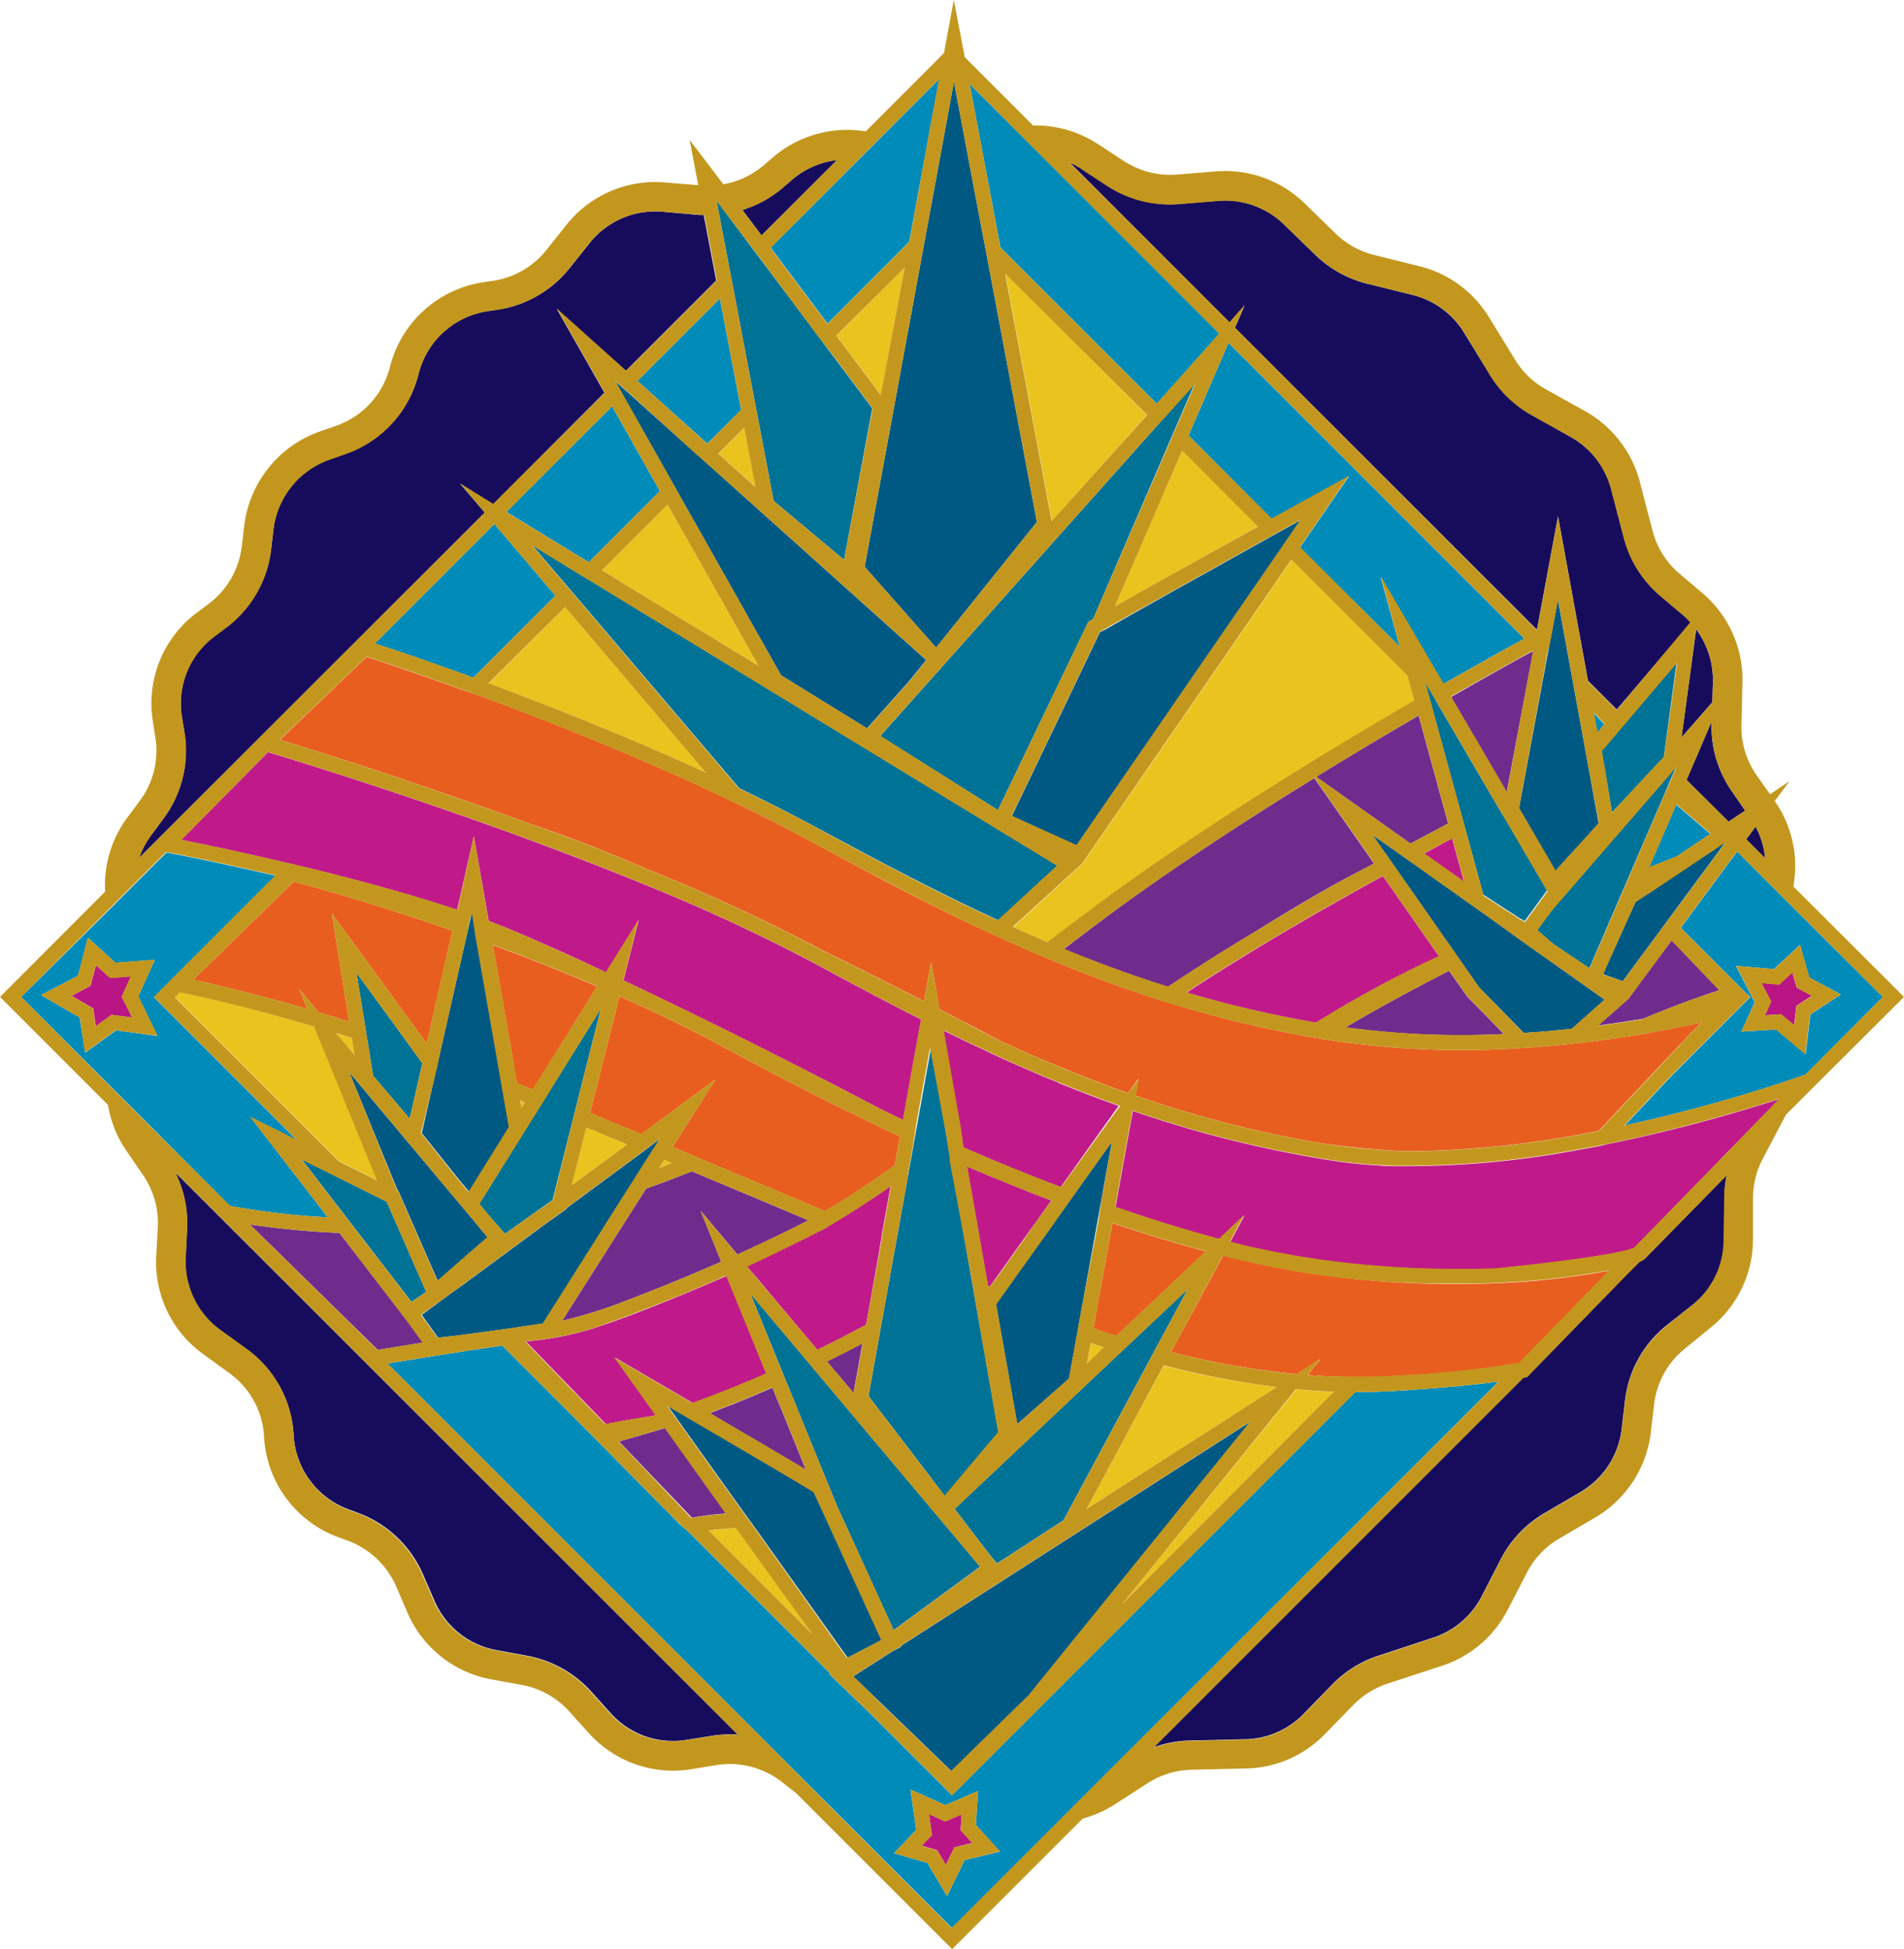 <svg xmlns="http://www.w3.org/2000/svg" viewBox="0 0 278.85 285.45"><defs><style>.cls-1{fill:#005983;}.cls-2{fill:#007296;}.cls-3{fill:#008bb9;}.cls-4{fill:#eac31f;}.cls-5{fill:#6f2c8d;}.cls-6{fill:#c01a8a;}.cls-7{fill:#b91585;}.cls-8{fill:#170c5b;}.cls-9{fill:#e85e1f;}.cls-10{fill:#c3971e;}</style></defs><g id="Capa_2" data-name="Capa 2"><g id="Capa_2-2" data-name="Capa 2"><polygon class="cls-1" points="223.1 114.93 222.95 115.76 222.87 116.17 222.85 116.28 222.62 117.53 222.6 117.64 222.46 118.39 222.66 118.73 227.79 127.56 231.1 123.92 232.58 122.3 234.13 120.58 232.83 113.41 232.68 112.62 232.62 112.28 232.48 111.5 232.41 111.14 232.28 110.38 230.64 101.41 230.53 100.81 230.28 99.4 229.91 97.39 229.84 97.02 228.16 87.77 226.97 94.15 226.96 94.2 226.71 95.54 226.48 96.76 226.46 96.89 223.43 113.15 223.1 114.93"/><polygon class="cls-2" points="234.57 109.97 234.65 110.45 234.76 111.11 234.84 111.57 234.96 112.25 236.09 118.98 240.87 113.87 241.62 113.07 242.19 112.47 242.37 112.27 243.68 110.88 243.68 110.86 245.54 97.05 238.34 105.52 237.9 106.03 237.18 106.87 236.91 107.19 236.47 107.71 235.54 108.81 234.57 109.95 234.57 109.97"/><path class="cls-3" d="M241.54,127c1.42-.56,2.74-1.06,3.94-1.52l5-3.35-5-4.29Z"/><polygon class="cls-4" points="167.95 60.77 147.24 40.05 154.07 76.32 167.95 60.77"/><path class="cls-5" d="M212.69,102.41l4.37,7.46,3.6,6.17.41-2.16.48-2.61,3-15.93c-1.92,1-6.25,3.42-12,6.72Z"/><path class="cls-3" d="M186.24,76l7.25-4,4.09-2.26-7.19,10.44L205,94.71l-2.82-10.27,9.2,15.73c5.6-3.2,9.84-5.54,11.87-6.64L179.92,50.2l-5.85,13.58Z"/><path class="cls-1" d="M230.22,150.66,235,146.4l-12.84-9.1h0l-1-.74h0l-1-.72,0,0-4-2.86-.76-.53-8.57-6.08-.34-.24-.7-.49-.31-.22-.73-.52-.25-.18L201,122.28l2.18,3.1.09.14.53.75.11.16.53.76.11.15,8.23,11.77.17.24.47.67.16.23.48.69.16.23,2.39,3.42,6.55,6.68C225.61,151.12,228,150.91,230.22,150.66Z"/><path class="cls-5" d="M184.67,135.92c5.67-3.53,11.07-6.67,15.72-9l.84-.46-8.75-12.51c-10.74,6.61-22.44,14.26-32.41,21.8L155.78,139c5,2,10,3.9,15.26,5.54C175.37,141.61,180,138.73,184.67,135.92Z"/><path class="cls-5" d="M192.76,113.76l4.35,3.08,9.46,6.7c1.88-1,3.73-2,5.52-2.93l-4.33-15.82C203.23,107.42,198.12,110.46,192.76,113.76Z"/><path class="cls-6" d="M212.68,122.77,208.57,125l.5.36,5.34,3.78-1.52-5.56Z"/><path class="cls-5" d="M220.25,151.43l-5.39-5.51-2.63-3.75c-4.8,2.45-10,5.23-15.18,8.3A126.84,126.84,0,0,0,220.25,151.43Z"/><path class="cls-6" d="M192.74,149.78a166.76,166.76,0,0,1,15.51-8.56c.83-.4,1.67-.79,2.5-1.17l-8.22-11.76,0,0-1.11.61c-5.15,2.84-10.48,5.88-15.7,9-4.08,2.45-8.1,4.95-11.92,7.46l.25.08A166.55,166.55,0,0,0,192.74,149.78Z"/><path class="cls-2" d="M128.92,107.79l.4.25,16.83,10.6,13.21-27.51.21-.16c.06,0,.25-.17.53-.34l11.36-26.35.94-2.16,2.53-5.86-4,4.43-1.46,1.64L134.9,101.09Z"/><path class="cls-5" d="M118.39,178.72c-5.12-2.17-11-4.64-17.07-7.18q-3.28,1.32-6.7,2.53l-12.3,19.36a68.59,68.59,0,0,0,9.21-2.88c4.88-1.86,9.55-3.77,14.09-5.77l-3-7.45,5.38,6.4C111.51,182.12,115,180.46,118.39,178.72Z"/><path class="cls-5" d="M113.84,205l-.4-1-.32-.77q-3,1.31-5.85,2.45c-1.13.44-2.24.87-3.34,1.28l.67.39,1.43.84c4.53,2.65,9.16,5.37,12,7.07L114.27,206Z"/><polygon class="cls-2" points="122.44 220.2 122.57 220.53 122.89 221.22 130.88 238.73 143.53 229.45 143.54 229.44 143.36 229.23 133.37 217.35 132.63 216.47 131.89 215.59 121.54 203.28 120.78 202.38 120.06 201.53 119.12 200.41 118.39 199.53 117.67 198.68 109.88 189.41 114.3 200.25 114.71 201.26 115.12 202.28 115.52 203.25 115.93 204.25 116.35 205.28 122.02 219.18 122.44 220.2"/><polygon class="cls-4" points="110.68 71.33 109.03 62.64 105.23 66.44 110.68 71.33"/><polygon class="cls-1" points="58.32 174.36 60.1 178.43 60.58 179.53 61.04 180.59 61.7 182.09 64.1 187.56 65.74 186.13 71.41 181.18 70.3 179.86 70.26 179.81 69.47 178.87 68.97 178.27 68.61 177.85 67.49 176.5 65.63 174.29 51.15 157.02 58.22 174.31 58.32 174.36"/><path class="cls-4" d="M49.23,151.32l2.71,3.23-.4-2.51Z"/><path class="cls-4" d="M187,203.13A124.54,124.54,0,0,1,170.43,200l-11.3,21Z"/><polygon class="cls-1" points="91.25 57.88 98.26 70.31 99.38 72.29 114.39 98.9 126.98 106.67 133.23 99.66 135.64 96.67 103.68 67.99 102.04 66.53 91.8 57.33 90.16 55.87 90.05 55.76 90.13 55.9 91.25 57.88"/><polygon class="cls-3" points="96.65 71.92 89.64 59.49 74.16 74.97 86.23 82.34 96.65 71.92"/><polygon class="cls-3" points="108.54 60.03 105.43 43.7 93.35 55.78 103.59 64.97 108.54 60.03"/><path class="cls-6" d="M44.68,127c7.14,1.73,15.17,3.88,22.27,6.25l2.45-10.79,2.17,12.42c1.34.5,2.62,1,3.83,1.52,4.28,1.82,8.81,3.85,13.36,6l4.78-7.67-2.23,8.86c11.83,5.57,23.5,11.5,31,15.36l1.17.61,1.14.59,3.73,1.95.28.15c.31.16,1.58.8,3.63,1.77l1.72-9.62.27-1.47.27-1.5.38-2.13c-5.09-2.57-10.17-5.27-15.33-8.07l-.44-.23a264.06,264.06,0,0,0-25-11.57c-5.63-2.31-11.34-4.5-16.86-6.53-6.64-2.45-13-4.65-18.56-6.52l-2.5-.84-2.34-.77c-7.06-2.31-12.29-3.91-14.32-4.53l-.3-.09-.84.86L26.54,123c2.91.58,8.73,1.78,15.63,3.41Z"/><polygon class="cls-2" points="165.88 196.4 164.94 197.28 164.05 198.12 139.81 220.98 145.07 227.85 146.01 228.97 155.76 222.64 168.26 199.36 168.77 198.4 169.32 197.39 173.93 188.81 165.88 196.4"/><path class="cls-3" d="M81.34,87.23,72.4,76.73,54.89,94.24c2.2.71,7.43,2.45,14.43,5Z"/><path class="cls-1" d="M161.09,92.59l-6.22,13-6.68,13.92.57.26,1,.46,7.91,3.58,29.89-43.39,1.26-1.84,1.66-2.41-2.61,1.45-2,1.11c-10.05,5.6-20.78,11.59-24,13.47Z"/><path class="cls-3" d="M48,178.28l-11.33-14.7L43.51,167l-20-20-.93-.93,1.11-1.11,16.7-16.7c-8.32-1.93-14.79-3.19-16-3.42l-4.58,4.58-3.93,3.93L3.1,146l12.5,12.5,5.22,5.21L33.67,176.6A108.6,108.6,0,0,0,48,178.28Zm-31-27.39-4.51,3.27L11.66,149,6,145.73l5.43-2.83,1.45-5.56L16.91,141l5.75-.43-2.41,5.36,2.81,5.79Z"/><polygon class="cls-2" points="107.31 41.82 110.41 58.16 110.91 60.76 113.3 73.36 123.62 81.99 127.75 59.8 120.95 50.72 119.62 48.95 111.29 37.84 109.96 36.07 106.38 31.29 104.94 29.37 105.33 31.43 106.81 39.22 107.31 41.82"/><polygon class="cls-3" points="121.19 47.38 133.16 35.4 134.9 25.97 135.68 21.74 137.55 11.57 129.29 19.84 125.68 23.45 112.86 36.27 121.19 47.38"/><polygon class="cls-1" points="135.9 32.67 135.2 36.47 126.63 83.01 137.1 94.85 151.86 76.44 144.49 37.3 143.77 33.48 142.25 25.46 141.45 21.18 139.71 11.97 137.89 21.86 137.1 26.16 135.9 32.67"/><polygon class="cls-2" points="225.29 135.97 225.12 136.2 227.51 138.27 232.74 141.77 232.77 141.79 233.66 139.74 237.44 130.96 237.6 130.58 237.65 130.47 238.06 129.53 238.18 129.24 238.59 128.3 238.65 128.15 238.67 128.11 243.75 116.33 244.2 115.28 244.44 114.72 244.65 114.22 245.37 112.55 245.49 112.29 245.31 112.49 244.17 113.81 243.87 114.15 243.45 114.64 242.73 115.47 234.84 124.56 233.4 126.22 228.27 132.13 228 132.45 227.15 133.43 226.73 134.01 226.55 134.24 225.4 135.82 225.29 135.97"/><polygon class="cls-7" points="19.18 142.99 16.15 143.21 14.05 141.33 13.26 144.37 10.47 145.83 13.65 147.68 14.03 150.29 16.34 148.62 19.35 149.02 17.86 145.94 19.18 142.99"/><path class="cls-8" d="M122.6,23.43a12.43,12.43,0,0,0-6.66,2.94l-1.16,1a16.7,16.7,0,0,1-6.06,3.37l2.81,3.74Z"/><path class="cls-8" d="M253.16,120.34l2.43-1.63-1.92-2.78a16.51,16.51,0,0,1-3-9.85v-.4L247,114.22Z"/><path class="cls-8" d="M258.52,125.7a12.35,12.35,0,0,0-1.4-4.65l-1.38,1.87Z"/><path class="cls-8" d="M27.39,179.91l-.21,4.28a12.33,12.33,0,0,0,5.08,10.59l3.87,2.8A16.59,16.59,0,0,1,43,210.15a12.31,12.31,0,0,0,8.08,10.91l1.3.48a16.7,16.7,0,0,1,9.56,9l1.68,3.88a12.29,12.29,0,0,0,9.1,7.24l4.48.82a16.77,16.77,0,0,1,9.37,5.23l2.85,3.17a12.26,12.26,0,0,0,11.13,3.92l3.7-.59a16.56,16.56,0,0,1,2.63-.21c.41,0,.81,0,1.21.05L25.65,171.68A16.74,16.74,0,0,1,27.39,179.91Z"/><path class="cls-8" d="M250.79,102.83l.07-3a12.33,12.33,0,0,0-2.45-7.67L246.27,108Z"/><polygon class="cls-3" points="146.51 36.23 169.42 59.13 178.59 48.86 152.5 22.77 148.47 18.75 142 12.28 143.53 20.38 144.34 24.7 146.51 36.23"/><path class="cls-8" d="M182.29,44.72,180.86,48l44.23,44.23,3.09-16.61,4.39,24.09,4.21,4.21,10.84-12.74a12.52,12.52,0,0,0-1-1l-3.54-3a16.58,16.58,0,0,1-5.25-8.42l-1.85-7.09A12.39,12.39,0,0,0,230.06,64l-5.81-3.27a16.62,16.62,0,0,1-6-5.78l-3.84-6.25a12.28,12.28,0,0,0-7.54-5.51l-6.66-1.65a16.71,16.71,0,0,1-7.54-4.18L188,32.82a12.35,12.35,0,0,0-9.56-3.42l-5.78.47a16.8,16.8,0,0,1-10.44-2.65l-3.81-2.49a12.08,12.08,0,0,0-1.74-.92l23.42,23.42Z"/><path class="cls-8" d="M67.39,70.84l4.84,3L88.52,57.51l-7-12.3,10.15,9.1,13.22-13.22-1.83-9.61c-.23,0-.46,0-.68,0L97,31a12.3,12.3,0,0,0-10.64,4.58l-3,3.76a16.58,16.58,0,0,1-10.48,6l-1.41.21A12.34,12.34,0,0,0,61.3,54.75,16.59,16.59,0,0,1,50.67,66.41l-2.46.87a12.42,12.42,0,0,0-8.16,10.2l-.35,3a16.7,16.7,0,0,1-6.6,11.41l-1.64,1.23A12.3,12.3,0,0,0,26.64,105l.38,2.41a16.56,16.56,0,0,1-3,12.36l-2,2.7a12.29,12.29,0,0,0-1.66,3.19L71,75.06Z"/><polygon class="cls-1" points="63.95 156.37 61.77 165.94 67.34 172.91 68.71 174.55 74.62 165.04 73.77 160.22 73.55 158.95 73.33 157.68 69.81 137.55 69.63 136.49 69.59 136.29 69.41 135.25 69.38 135.06 69.2 134.01 69.12 133.58 69.04 133.95 68.83 134.87 68.79 135.03 68.59 135.93 68.55 136.1 68.34 137.02 64.44 154.21 64.21 155.21 64.22 155.22 64.2 155.29 63.95 156.37"/><path class="cls-4" d="M71.59,100.08c9,3.32,20.34,7.81,31.83,13.09L82.76,88.91Z"/><polygon class="cls-4" points="88.15 83.52 111.1 97.52 97.77 73.9 88.15 83.52"/><path class="cls-4" d="M163.28,88.81c5-2.82,13.93-7.82,21-11.74L173.13,66Z"/><path class="cls-2" d="M219.87,119l-.05-.09-.51-.86-.05-.09-.5-.85-7.82-13.38-.35-.61-.56-1-.55-.94-.79-1.34.43,1.55.18.64.12.44.3,1.1,4.35,15.92.24.85.06.22.23.86.07.23.23.84,2.33,8.52.08.06,5.39,3.5.05,0,.26.17.26.17.6-.82.1-.13,1.46-2,1.14-1.57-6.2-10.61Z"/><path class="cls-4" d="M158.75,134c15.31-11.59,34.66-23.4,48.41-31.39l-1-3.62-17-17-30.64,44.5h0l-.07.06h0l-10.07,9.24q2.53,1.14,5.08,2.22Z"/><path class="cls-8" d="M240.86,184.33a2.53,2.53,0,0,1-.73.42l-1.94,1.94-14.55,14.94-.31.07-.19,0-54.2,54.2a16.77,16.77,0,0,1,5.35-1l8.1-.19a12.25,12.25,0,0,0,8.54-3.72l4.2-4.32a16.71,16.71,0,0,1,6.75-4.2l8-2.63a12.32,12.32,0,0,0,7.13-6.08l2.78-5.41a16.7,16.7,0,0,1,6.38-6.74l5.33-3.12a12.38,12.38,0,0,0,6-9.21l.48-4.1a16.52,16.52,0,0,1,6-11L248,191a12.24,12.24,0,0,0,4.53-9.6l0-5.81a15.92,15.92,0,0,1,.37-3.51l-12,12.24Z"/><polygon class="cls-7" points="140.84 265.69 138.43 266.74 136.05 265.67 136.49 268.73 134.97 270.31 137.24 270.96 138.52 273.11 139.77 270.55 142.4 269.9 140.69 268.03 140.84 265.69"/><path class="cls-2" d="M120.14,121.49c8.79,4.75,17.33,9.26,26.05,13.28l8.68-8L86.56,85.11l-1.93-1.17-6.7-4.1,5,5.84,1.43,1.67,23.89,28.07C112.25,117.36,116.26,119.39,120.14,121.49Z"/><path class="cls-6" d="M234.57,167.77l-1.1.22-2.71.49-1.23.22a134.56,134.56,0,0,1-23.87,2.08l-1.71,0c-.69,0-1.37-.05-2-.09l-2-.14c-1.64-.14-3.26-.33-4.85-.58l-1.71-.28a171.15,171.15,0,0,1-18.63-4.2l-.94-.27-.38-.12-.94-.28-.37-.11-.94-.29q-2.67-.82-5.28-1.72l-.06.35-1.12,6.16-.18,1-.1.57-.18,1-.11.63-.17.92-.62,3.45c4.86,1.68,10,3.29,15.2,4.7l3.7-3.5-2.1,3.92h0l1.52.39.76.19.79.18c3.69.81,7.24,1.46,10.64,1.92a143.68,143.68,0,0,0,19.48,1.31c1.08,0,2.13,0,3.15,0l2.57-.08c14-1.42,18.43-2.42,19.78-2.83a3.45,3.45,0,0,0,.49-.18L252.74,169l2.1-2.15,5.77-5.9c-.93.3-2,.64-3.2,1-5.39,1.66-13.24,3.85-22.1,5.63Z"/><path class="cls-3" d="M204.18,203.71c-1.76.1-3.52.15-5.27.15h-.43l-56.65,56.65-2.4,2.4-.78-.77-1.33-1.33-9.5-9.5-6.38-6.15.14-.09-20.42-20.42-.68-.63-1-.87-13.15-13.3h0L73.57,197.06c-6.11.88-13.59,2.09-16.82,2.62l55.15,55.15,11.59,11.59,15.94,15.93,15.46-15.46,6.71-6.71,57.84-57.84C216.47,202.74,211.61,203.26,204.18,203.71Zm-62.91,68.7-2.57,5.28-2.88-4.88-4.9-1.4,3.27-3.42-.84-5.92,5.1,2.3,4.79-2.09-.32,5,3.54,3.88Z"/><polygon class="cls-4" points="132.47 39.2 122.51 49.15 129.03 57.84 132.47 39.2"/><path class="cls-5" d="M238.51,146.24h0l-.06.06h0l-4.4,3.89c2.39-.32,4.6-.66,6.6-1,5.23-2.19,9.09-3.52,11.17-4.18l-7-7.3Z"/><polygon class="cls-1" points="246.5 127.43 241.3 130.9 241.23 130.95 240.38 131.52 239.5 132.1 239.48 132.16 239.44 132.25 235.66 140.64 234.78 142.67 237.66 143.7 243.27 136.11 243.28 136.09 243.93 135.21 244.59 134.32 244.59 134.31 250.9 125.78 252.09 124.17 252.78 123.23 250.5 124.75 246.5 127.43"/><path class="cls-4" d="M164.29,235l31.15-31.15c-1.88-.07-3.76-.2-5.61-.37Z"/><polygon class="cls-1" points="131.94 241.04 131.99 241.16 130.7 241.83 125.06 245.45 124.96 245.51 129.35 249.74 139.33 259.37 150.69 248.27 183.15 208.19 131.94 241.04"/><path class="cls-4" d="M107.47,223.79c-1.61.12-2.81.24-3.71.35L119,239.37l-11.13-15.61Z"/><path class="cls-1" d="M129.13,240.17l-8.4-18.39-.18-.39-.29-.63-.46-1-.58-1.25c-1.41-.89-8.87-5.29-16.51-9.75l-1.48-.87,0,0-1.22-.72-.33-.19-.93-.54-.94-.55.49.7.37.51.3.42.43.6.24.34.48.68,8.83,12.37.73,1,.73,1,13.73,19.26,4.26-2.22Z"/><path class="cls-5" d="M97.59,209.37l-.17-.25-1.44.44h0c-2.52.74-4.17,1.22-5.25,1.52l-.1,0,10.72,11.2.51-.1c.87-.16,2.29-.36,4.54-.54Z"/><path class="cls-1" d="M91.3,175.2l.94-1.47.94-1.48L95.24,169l.6-.93.6-.95.2-.32-.35.26-1,.76-1,.76-8,5.91-2.44,1.8-.89.66,0,.11-1.22.87-1.84,1.3-12.06,8.9L66,189.44l-4.24,3.13,2.4,3.33c1.72-.16,4.57-.53,7.38-.92l.92-.13,1.8-.25,2.3-.34,3-.44Z"/><path class="cls-6" d="M96.07,207.24l-6-8.43,4.4,2.57,7,4.09q5.23-1.86,10.82-4.32l-4.71-11.56-.41-1-.41-1-.31-.76q-4.89,2.15-10,4.19c-1.36.54-2.73,1.07-4.12,1.6s-2.44.9-3.56,1.28A44.79,44.79,0,0,1,77,196.44l.13.13,11.62,12c1.2-.24,4-.78,6.73-1.16Z"/><path class="cls-5" d="M49.71,180.56a126.81,126.81,0,0,1-13.12-1.24l18.73,18.37,6.61-1.07-2.28-3.16Z"/><path class="cls-3" d="M254.42,124.7l-8.26,11.18,9.77,9.77H256l0,0,.35.36-11.55,11.55-6.83,7.26c8.52-1.85,15.88-4,20.63-5.5,2.17-.68,3.79-1.24,4.73-1.56l.93-.33.18-.07L275.75,146,262,132.3l-3.57-3.57Zm9.2,13.67,1.35,4.79,4.63,2.48-4.47,2.94-.68,5.83-4.33-3.65-5.08.31,1.94-4.31-2.75-5.31,5.57.48Z"/><polygon class="cls-7" points="258.49 148.69 260.85 148.54 262.76 150.15 263.09 147.32 265.36 145.83 263.13 144.63 262.5 142.38 260.57 144.17 257.97 143.95 259.39 146.69 258.49 148.69"/><path class="cls-9" d="M87.45,144.47c-5.26-2.26-10.42-4.28-15.26-6.06l3.53,20.23,2.32.93Z"/><path class="cls-9" d="M189.93,201.24l3.48-2.23-1.92,2.36c2,.16,4,.26,6.09.29,1,0,2.07,0,3.11,0s2.24-.06,3.36-.13a159.18,159.18,0,0,0,18-1.81l.46-.08,13.2-13.55h0a115.72,115.72,0,0,1-16.36,1.83c-1.6.07-3.28.12-5,.13-1,0-2,0-3.09,0a144.47,144.47,0,0,1-17.6-1.32q-5.25-.71-10.93-2l-2.2-.51-1.41-.34-.91,1.69L171.5,198A118.32,118.32,0,0,0,189.93,201.24Z"/><path class="cls-9" d="M160.33,193.42l-.2,1.11.29.1c.45.16.91.32,1.38.47l1.68.55,4.25-4,3.52-3.32,3.49-3.3,1.87-1.76q-6.59-1.74-13.69-4.15Z"/><path class="cls-6" d="M155,158.54l-1-.4-.22-.09-1-.41-.22-.09c-2.47-1.05-4.93-2.14-7.36-3.27q-3.25-1.5-6.48-3.09l-.61-.3.11.64,2.51,14.31,0,.24.16.93.05.27.13.76.15.06.29.13c4,1.72,8.66,3.67,13.83,5.63l8.27-11.6.22-.3q-4.42-1.58-8.71-3.33Z"/><path class="cls-9" d="M249.13,149.73c-1.95.45-4.62,1-7.85,1.57-1.36.24-2.83.48-4.39.71q-1.78.27-3.72.51l-2,.24-1.89.2-1.86.18-2.25.19-1.43.1-1.44.09a129.27,129.27,0,0,1-27.21-1.13l-1-.16-.9-.15-.77-.13-.84-.15-.76-.14-.84-.15A169.3,169.3,0,0,1,171.65,147l-.26-.08-1.08-.34-.26-.08-1.07-.34-.25-.08c-5.14-1.67-10.11-3.54-15-5.58l-1.17-.49-1.17-.5c-1.61-.69-3.2-1.4-4.79-2.12l-1.08-.5-1.08-.5c-8.47-3.95-16.8-8.34-25.34-13-2.4-1.3-4.85-2.57-7.33-3.81l-2.48-1.23-2.45-1.18c-13.27-6.34-26.79-11.68-37-15.42L67.61,101c-7.08-2.57-12.2-4.25-13.91-4.8L41,108.35c2.57.78,7.82,2.4,14.62,4.65l2.33.77c5.9,2,12.78,4.34,20,7,5,1.62,10.76,3.91,16.9,6.55A266,266,0,0,1,120.14,139l.46.24c5.27,2.59,10.23,5.09,14.54,7.3l.19.1.22-1.21.23-1.29.59-3.29.44,2.51.23,1.28.22,1.28.33,1.88,1.25.64,1.1.58,1.1.57c2,1,3.72,1.94,5.12,2.68q4.23,2,8.53,3.75l.21.09,1,.41.19.08,1,.41.19.07q3.91,1.57,7.93,3l1.53-2.15-.45,2.52c2.33.8,4.7,1.57,7.11,2.29l.9.26.43.13.89.25.46.13.87.25a168.62,168.62,0,0,0,16.89,3.72c3.14.44,6.37.77,9.66,1l2,.1h2.18a143.48,143.48,0,0,0,25.76-2.84l.71-.14,9-9.56Z"/><path class="cls-4" d="M85.87,165.13l-2.14,8.47,8.14-6Z"/><path class="cls-4" d="M98.42,170.33l-1.12-.47L96.55,171Z"/><path class="cls-9" d="M104.79,158.07,98.49,168c1,.39,1.91.79,2.85,1.19l1.44.6,1.41.59c6,2.5,11.72,4.92,16.65,7,4.22-2.48,8.58-5.54,10.19-6.69l.76-4.27c-3.23-1.51-6.52-3.11-9.87-4.77l-1.17-.59-1.2-.6q-6.4-3.24-13.09-6.86c-5.15-2.79-10.47-5.36-15.74-7.7L86.41,163l7.52,3.1Z"/><path class="cls-6" d="M110.79,187.09l.72.86,8.19,9.74c2.34-1.15,4.72-2.38,7.14-3.67l1.95-10.89a.61.61,0,0,0,0-.11l.34-1.94a1.57,1.57,0,0,0,0-.16l.63-3.5.28-1.55.19-1.1.1-.51.1-.56c-1.84,1.28-4.47,3.05-7.19,4.71h0l-2.46,1.5-1.49.74c-.52.28-1,.53-1.52.77-2.77,1.38-5.56,2.74-8.42,4l.62.73Z"/><polygon class="cls-2" points="72.07 178.55 72.93 179.52 73.96 180.68 76.36 178.98 78.46 177.49 78.52 177.45 80.72 175.89 80.93 175.74 80.95 175.65 83.82 164.29 84.09 163.22 84.36 162.14 87.99 147.75 80.1 160.4 79.51 161.35 78.92 162.29 70.19 176.31 71.22 177.54 71.91 178.37 72.07 178.55"/><path class="cls-4" d="M76.86,161.46l-.69-.28.19,1.09Z"/><path class="cls-5" d="M122.88,201.47l.75.89L125,204l.46-2.55.25-1.37.23-1.3.37-2.06c-1.75.92-3.49,1.81-5.2,2.66l1,1.2Z"/><polygon class="cls-2" points="61.74 155.54 60.58 153.95 59.44 152.38 52.21 142.46 53.49 150.37 53.68 151.58 53.88 152.8 54.64 157.53 60 163.83 60 163.83 61.86 155.7 61.85 155.69 61.74 155.54"/><path class="cls-6" d="M143.94,184.05l.2,1.15.21,1.18.08.46.21,1.21,0,.2.33.16,1.12-1.56,2.08-2.91.53-.75,1.21-1.7L151.7,179l2.27-3.17q-6-2.31-12.35-5Z"/><path class="cls-9" d="M43.81,144.85l2.85,3.4c1.45.43,3,.89,4.48,1.37l-2.55-15.86L62.5,152.85l3.76-16.56c-11.85-4.11-20.9-6.56-23.24-7.18L28.3,143.48c3,.66,9.12,2.09,16.7,4.28Z"/><polygon class="cls-2" points="139.21 169.77 139.18 169.57 139.15 169.45 139.03 168.74 138.98 168.47 138.95 168.29 138.95 168.28 138.82 167.53 138.75 167.18 138.74 167.11 138.72 166.97 136.35 153.44 134.28 164.95 134.25 165.13 134.08 166.07 134.05 166.24 133.88 167.18 133.85 167.36 133.29 170.47 133.03 171.9 132.99 172.15 132.78 173.33 132.69 173.84 132.4 175.47 131.26 181.8 131.06 182.91 130.86 184.02 129.31 192.68 129.06 194.04 128.81 195.44 128.44 197.53 128.2 198.86 127.95 200.27 127.2 204.45 134.65 214.21 135.33 215.11 136.01 215.99 138.38 219.11 146.23 209.79 146.07 208.89 145.84 207.61 145.61 206.28 142.9 190.81 142.71 189.74 142.68 189.57 142.48 188.43 142.47 188.38 142.34 187.62 142.24 187.08 142.13 186.44 141.93 185.3 139.24 169.94 139.21 169.77"/><path class="cls-4" d="M55.25,172.84l-9.19-22.48c-10-3-17.69-4.64-19.69-5.06l-.73.73,24,24Z"/><polygon class="cls-2" points="51.72 179.57 52.56 180.66 60.26 190.66 62.04 189.46 62.42 189.2 59.86 183.35 58.68 180.66 58.22 179.6 57.73 178.49 57.44 177.83 56.63 175.97 56.5 175.91 54.55 174.94 48.38 171.87 44.18 169.78 50.83 178.42 51.72 179.57"/><polygon class="cls-1" points="160.86 178.18 161.02 177.29 161.05 177.11 161.22 176.2 161.25 176 161.42 175.08 161.55 174.36 161.69 173.55 161.84 172.75 161.97 172.02 162.13 171.14 162.84 167.2 157.52 174.65 157.4 174.82 157.4 174.83 156.88 175.55 156.86 175.59 156.75 175.74 156.21 176.5 156.09 176.67 155.06 178.11 153.66 180.07 153.25 180.64 150.39 184.65 147.04 189.34 146.38 190.27 145.87 190.99 145.91 191.23 148.11 203.64 148.36 205.05 148.6 206.41 148.98 208.57 156.57 201.9 157.32 197.72 157.58 196.29 157.64 195.97 157.83 194.91 157.84 194.88 158.03 193.79 160.82 178.38 160.86 178.18"/><path class="cls-4" d="M159.2,199.68l2.46-2.32-1.93-.65Z"/><polygon class="cls-3" points="234.97 106.09 233.42 104.41 233.94 107.3 234.97 106.09"/><path class="cls-10" d="M262.64,129.82A16.59,16.59,0,0,0,260,117.43l-.08-.11,2.15-2.9-2.84,1.9-2-2.84a12.28,12.28,0,0,1-2.19-7.3l.15-6.25a16.61,16.61,0,0,0-5.78-13l-3.54-3A12.37,12.37,0,0,1,242,77.65l-1.84-7.09a16.76,16.76,0,0,0-7.94-10.31L226.37,57a12.26,12.26,0,0,1-4.45-4.28l-3.84-6.24A16.56,16.56,0,0,0,207.91,39l-6.66-1.66a12.36,12.36,0,0,1-5.59-3.09L191,29.72a16.63,16.63,0,0,0-12.9-4.62l-5.78.47a12.45,12.45,0,0,1-7.74-2l-3.81-2.49a16.68,16.68,0,0,0-9.47-2.7l-10-10L139.69,0l-1.44,7.77L126.79,19.24a16.74,16.74,0,0,0-13.69,3.89l-1.16,1a12.43,12.43,0,0,1-6,2.86L101,20.49l1.26,6.63-5-.41A16.63,16.63,0,0,0,83,32.88l-3,3.76a12.32,12.32,0,0,1-7.77,4.48l-1.41.21A16.65,16.65,0,0,0,57.11,53.74a12.33,12.33,0,0,1-7.86,8.61l-2.46.86A16.76,16.76,0,0,0,35.77,77l-.36,3a12.39,12.39,0,0,1-4.88,8.46l-1.64,1.22a16.58,16.58,0,0,0-6.51,15.93l.38,2.4a12.26,12.26,0,0,1-2.21,9.16l-2,2.7a16.6,16.6,0,0,0-3.15,10.71L0,146l15.81,15.81a16.65,16.65,0,0,0,2.67,6.67L21,172.16a12.46,12.46,0,0,1,2.12,7.54L22.88,184a16.61,16.61,0,0,0,6.85,14.29l3.86,2.8a12.26,12.26,0,0,1,5.08,9.31,16.62,16.62,0,0,0,10.9,14.73l1.3.48A12.41,12.41,0,0,1,58,232.28l1.67,3.88a16.63,16.63,0,0,0,12.28,9.78l4.49.82a12.4,12.4,0,0,1,6.93,3.88l2.86,3.17a16.59,16.59,0,0,0,15,5.29l3.69-.6a12.37,12.37,0,0,1,9.57,2.46l2.13,1.67,22.05,22.05.78.77,19.11-19.11a16.84,16.84,0,0,0,4.66-2.06l4.81-3.1a12.39,12.39,0,0,1,6.38-2l8.1-.19A16.54,16.54,0,0,0,194,254l4.2-4.31a12.52,12.52,0,0,1,5-3.12l8-2.62a16.62,16.62,0,0,0,9.62-8.21l2.79-5.4a12.29,12.29,0,0,1,4.72-5l5.33-3.12a16.74,16.74,0,0,0,8.11-12.44l.48-4.1a12.26,12.26,0,0,1,4.45-8.12l3.92-3.21a16.55,16.55,0,0,0,6.11-13l0-5.81a12.44,12.44,0,0,1,1.41-5.79l3.36-6.38a1.39,1.39,0,0,1,.06-.13L278.85,146Zm-5.52-8.77a12.35,12.35,0,0,1,1.4,4.65l-2.78-2.78Zm-1.53-2.34-2.43,1.63L247,114.22l3.68-8.54v.4a16.51,16.51,0,0,0,3,9.85Zm-90.38,41.4q-4-1.43-7.93-3l-.19-.07-1-.41-.19-.08-1-.41-.21-.09q-4.31-1.78-8.53-3.75c-1.4-.74-3.13-1.65-5.12-2.68l-1.1-.57-1.1-.58-1.25-.64-.33-1.88-.22-1.28-.23-1.28-.44-2.51-.59,3.29-.23,1.29-.22,1.21-.19-.1c-4.31-2.21-9.27-4.71-14.54-7.3l-.46-.24a266,266,0,0,0-25.33-11.71c-6.14-2.64-12-4.93-16.9-6.55-7.23-2.66-14.11-5-20-7L55.57,113c-6.8-2.25-12-3.87-14.62-4.65L53.7,96.16c1.71.55,6.83,2.23,13.91,4.8l2.27.82c10.17,3.74,23.69,9.08,37,15.42l2.45,1.18,2.48,1.23c2.48,1.24,4.93,2.51,7.33,3.81,8.54,4.62,16.87,9,25.34,13l1.08.5,1.08.5c1.59.72,3.18,1.43,4.79,2.12l1.17.5,1.17.49c4.89,2,9.86,3.91,15,5.58l.25.08,1.07.34.26.08,1.08.34.26.08A169.3,169.3,0,0,0,190,151.51l.84.15.76.14.84.15.77.13.9.15,1,.16a129.27,129.27,0,0,0,27.21,1.13l1.44-.09,1.43-.1,2.25-.19,1.86-.18,1.89-.2,2-.24q1.94-.24,3.72-.51c1.56-.23,3-.47,4.39-.71,3.23-.56,5.9-1.12,7.85-1.57l-5.95,6.33-9,9.56-.71.14a143.48,143.48,0,0,1-25.76,2.84h-2.18l-2-.1c-3.29-.2-6.52-.53-9.66-1A168.62,168.62,0,0,1,177,163.79l-.87-.25-.46-.13-.89-.25-.43-.13-.9-.26c-2.41-.72-4.78-1.49-7.11-2.29l.45-2.52Zm4.11,37.28-.55,1-.51,1-12.5,23.28L146,229l-.94-1.12L139.81,221l24.24-22.86.89-.84.94-.88,8.05-7.59Zm1.11,2.56A124.54,124.54,0,0,0,187,203.13L159.13,221Zm-54.08,5.33-.42-1-.41-1-.4-1-.41-1-.41-1-4.42-10.84,7.79,9.27.72.85.73.88.94,1.12.72.85.76.9,10.35,12.31.74.88.74.88,10,11.88.18.21h0l-12.65,9.28-8-17.51-.32-.69-.13-.33-.42-1Zm1.68,9.93c-2.84-1.7-7.47-4.42-12-7.07l-1.43-.84-.67-.39c1.1-.41,2.21-.84,3.34-1.28q2.88-1.14,5.85-2.45l.32.77.4,1,.43,1Zm-12.41-30.43c-4.54,2-9.21,3.91-14.09,5.77a68.59,68.59,0,0,1-9.21,2.88l12.3-19.36q3.42-1.22,6.7-2.53c6.08,2.54,12,5,17.07,7.18-3.42,1.74-6.88,3.4-10.43,5l-5.38-6.4Zm-40-10.49,1.86,2.21,1.12,1.35.36.42.5.6.79.94,0,.05,1.11,1.32-5.67,4.95-1.64,1.43-2.4-5.47-.66-1.5-.46-1.06-.48-1.1-1.78-4.07-.1,0L51.15,157Zm-16.4-23,2.31.72.4,2.51Zm15,3.89.23-1L68.34,137l.21-.92,0-.17.2-.9,0-.16L69,134l.08-.37.08.43.18,1.05,0,.19.18,1,0,.2.18,1.06,3.52,20.13.22,1.27.22,1.27.85,4.82-5.91,9.51-1.37-1.64-5.57-7L64,156.37l.25-1.08,0-.07Zm11.51,3.43-3.53-20.23c4.84,1.78,10,3.8,15.26,6.06L78,159.57Zm1.14,2.82-.5.81-.19-1.09ZM60,163.83h0l-5.36-6.3-.76-4.73-.2-1.22-.19-1.21-1.28-7.91,7.23,9.92L60.58,154l1.16,1.59.11.15h0Zm11.22,13.71-1-1.23,8.74-14,.58-.94.59-.95L88,147.75l-3.63,14.39-.27,1.08-.27,1.07L81,175.65l0,.08-.21.16-2.2,1.56-.06,0L76.36,179l-2.4,1.7-1-1.16-.86-1-.16-.18Zm14.65-12.41,6,2.47-8.14,6Zm.54-2.15,4.31-17.09c5.27,2.34,10.59,4.91,15.74,7.7q6.67,3.61,13.09,6.86l1.2.6,1.17.59c3.35,1.66,6.64,3.26,9.87,4.77l-.76,4.27c-1.61,1.15-6,4.21-10.19,6.69-4.93-2.09-10.66-4.51-16.65-7l-1.41-.59-1.44-.6c-.94-.4-1.89-.8-2.85-1.19l6.3-9.91-10.86,8Zm12,7.35-1.87.71.75-1.18Zm19.42,11.1c.49-.24,1-.49,1.52-.77l1.49-.74,2.46-1.5h0c2.72-1.66,5.35-3.43,7.19-4.71l-.1.56-.1.51-.19,1.1-.28,1.55-.63,3.5a1.57,1.57,0,0,1,0,.16l-.34,1.94a.61.61,0,0,1,0,.11L126.84,194c-2.42,1.29-4.8,2.52-7.14,3.67L111.51,188l-.72-.86-.75-.89-.62-.73C112.28,184.17,115.07,182.81,117.84,181.43Zm8.51,15.33-.37,2.06-.23,1.3-.25,1.37L125,204l-1.41-1.68-.75-.89-.71-.85-1-1.2C122.86,198.57,124.6,197.68,126.35,196.76Zm32.85,2.92.53-3,1.93.65ZM158,193.79l-.19,1.09v0l-.19,1.06-.06.32-.26,1.43-.75,4.18L149,208.57l-.38-2.16-.24-1.36-.25-1.41-2.2-12.41,0-.24.51-.72.66-.93,3.35-4.69,2.86-4,.41-.57,1.4-2,1-1.44.12-.18.54-.75.11-.15,0,0,.52-.72h0l.12-.17,5.32-7.45-.71,3.94L162,172l-.13.73-.14.8-.15.81-.13.72-.17.92,0,.2-.17.91,0,.18-.16.89,0,.2ZM151.7,179,150,181.49l-1.21,1.7-.53.75-2.08,2.91L145,188.41l-.33-.16,0-.2-.21-1.21-.08-.46-.21-1.18-.2-1.15-2.32-13.22q6.34,2.73,12.35,5Zm-9.77,6.26.2,1.14.11.64.1.54.13.77v0l.2,1.14,0,.17.19,1.07,2.71,15.47.23,1.33.23,1.28.16.9-7.85,9.32L136,216l-.68-.88-.69-.9-7.44-9.76.75-4.18.25-1.41.24-1.32.37-2.1.25-1.4.25-1.36,1.55-8.66.2-1.11.2-1.11,1.14-6.34.29-1.62.09-.51.21-1.18,0-.25.25-1.43.56-3.11,0-.18.17-.94,0-.17.17-.94,0-.18,2.07-11.51L138.72,167l0,.14,0,.07.06.35.13.75h0l0,.18.05.27.12.71,0,.12,0,.2,0,.17Zm-7.44-33.91-.27,1.5-.27,1.47L132.23,164c-2-1-3.32-1.61-3.63-1.77l-.28-.15-3.73-1.95-1.14-.59-1.17-.61c-7.47-3.86-19.14-9.79-31-15.36l2.23-8.86-4.78,7.67c-4.55-2.12-9.08-4.15-13.36-6-1.21-.51-2.49-1-3.83-1.52L69.4,122.45,67,133.24c-7.1-2.37-15.13-4.52-22.27-6.25l-2.51-.59c-6.9-1.63-12.72-2.83-15.63-3.41l11.83-12,.84-.86.3.09c2,.62,7.26,2.22,14.32,4.53l2.34.77,2.5.84c5.57,1.87,11.92,4.07,18.56,6.52,5.52,2,11.23,4.22,16.86,6.53a264.06,264.06,0,0,1,25,11.57l.44.23c5.16,2.8,10.24,5.5,15.33,8.07ZM43,129.11c2.34.62,11.39,3.07,23.24,7.18L62.5,152.85,48.59,133.76l2.55,15.86c-1.53-.48-3-.94-4.48-1.37l-2.85-3.4L45,147.76c-7.58-2.19-13.7-3.62-16.7-4.28Zm3,21.25,9.19,22.48-5.57-2.77-24-24,.73-.73C28.37,145.72,36.1,147.41,46.06,150.36Zm2.32,21.51,6.17,3.07,2,1,.13.06.81,1.86.29.66.49,1.11.46,1.06,1.18,2.69,2.56,5.85-.38.26-1.78,1.2-7.7-10-.84-1.09-.89-1.15-6.65-8.64Zm11.27,21.59,2.28,3.16-6.61,1.07L36.59,179.32a126.81,126.81,0,0,0,13.12,1.24Zm2.06-.89L66,189.44l1.79-1.31,12.06-8.9,1.84-1.3,1.22-.87,0-.11.89-.66,2.44-1.8,8-5.91,1-.76,1-.76.35-.26-.2.32-.6.95-.6.93-2.06,3.25-.94,1.48-.94,1.47L79.48,193.82l-3,.44-2.3.34-1.8.25-.92.13c-2.81.39-5.66.76-7.38.92Zm27,1.31c1.12-.38,2.3-.79,3.56-1.28s2.76-1.06,4.12-1.6q5.13-2,10-4.19l.31.76.41,1,.41,1,4.71,11.56q-5.58,2.46-10.82,4.32l-7-4.09-4.4-2.57,6,8.43-.59.18c-2.73.38-5.53.92-6.73,1.16l-11.62-12-.13-.13A44.79,44.79,0,0,0,88.75,193.88Zm2,17.21c1.08-.3,2.73-.78,5.25-1.52h0l1.44-.44.17.25,8.78,12.31c-2.25.18-3.67.38-4.54.54l-.51.1L90.6,211.12Zm16.77,12.7.38,0L119,239.37l-15.22-15.23C104.66,224,105.86,223.91,107.47,223.79Zm2.91-.26-.73-1-.73-1-8.83-12.37-.48-.68-.24-.34-.43-.6-.3-.42-.37-.51-.49-.7.94.55.93.54.33.19,1.22.72,0,0,1.48.87c7.64,4.46,15.1,8.86,16.51,9.75l.58,1.25.46,1,.29.63.18.39,8.4,18.39-.76.4-4.26,2.22Zm14.68,21.92,5.64-3.62,1.29-.67-.05-.12,51.2-32.85-32.46,40.08-11.35,11.09-10-9.62L125,245.51Zm64.77-42c1.85.17,3.73.3,5.61.37L164.29,235Zm1.66-2.06,1.92-2.36-3.48,2.23A118.32,118.32,0,0,1,171.5,198l6.65-12.38.91-1.69,1.41.34,2.2.51q5.69,1.27,10.93,2A144.47,144.47,0,0,0,211.2,188c1.05,0,2.08,0,3.09,0,1.76,0,3.44-.06,5-.13a115.72,115.72,0,0,0,16.36-1.83h0l-13.2,13.55-.46.08a159.18,159.18,0,0,1-18,1.81c-1.12.07-2.24.11-3.36.13s-2.08,0-3.11,0C195.54,201.63,193.5,201.53,191.49,201.37ZM174.74,185l-3.49,3.3-3.52,3.32-4.25,4-1.68-.55c-.47-.15-.93-.31-1.38-.47l-.29-.1.2-1.11,2.59-14.31q7.11,2.41,13.69,4.15ZM155.4,173.86c-5.17-2-9.86-3.91-13.83-5.63l-.29-.13-.15-.06-.13-.76L141,167l-.16-.93,0-.24-2.51-14.31-.11-.64.61.3q3.22,1.59,6.48,3.09c2.43,1.13,4.89,2.22,7.36,3.27l.22.09,1,.41.22.09,1,.4.22.09q4.29,1.76,8.71,3.33l-.22.3ZM103.59,65,93.35,55.78,105.43,43.7,108.54,60ZM109,62.64l1.65,8.7-5.45-4.9Zm-7,3.89L103.68,68l32,28.68-2.41,3-6.25,7L114.39,98.9l-15-26.61-1.12-2-7-12.43-1.11-2-.08-.14.11.11,1.64,1.46Zm67.47-4.2L171,60.69l4-4.43-2.53,5.86-.94,2.16L160.1,90.63c-.28.17-.47.29-.53.34l-.21.16-13.21,27.51L129.32,108l-.4-.25,6-6.7Zm-15.44,14-6.83-36.27L168,60.77Zm-69.75,11-1.43-1.67-5-5.84,6.7,4.1,1.93,1.17,68.31,41.69-8.68,8c-8.72-4-17.26-8.53-26-13.28-3.88-2.1-7.89-4.13-11.93-6.07Zm19.1,25.82c-11.49-5.28-22.87-9.77-31.83-13.09L82.76,88.91ZM88.15,83.52l9.62-9.62L111.1,97.52Zm97.71-4.84,2-1.11,2.61-1.45-1.66,2.41-1.26,1.84-29.89,43.39-7.91-3.58-1-.46-.57-.26,6.68-13.92,6.22-13,.75-.44C165.08,90.27,175.81,84.28,185.86,78.68ZM163.28,88.81,173.13,66l11.12,11.12C177.21,81,168.24,86,163.28,88.81Zm-4.86,37.71h0l.07-.06h0l30.64-44.5,17,17,1,3.62c-13.75,8-33.1,19.8-48.41,31.39l-5.32,4q-2.55-1.08-5.08-2.22Zm56-5.88-.06-.22-.24-.85-4.35-15.92-.3-1.1-.12-.44-.18-.64-.43-1.55.79,1.34.55.94.56,1,.35.61,7.82,13.38.5.85.05.09.51.86.05.09.5.86,6.2,10.61-1.14,1.57-1.46,2-.1.13-.6.82-.26-.17-.26-.17-.05,0-5.39-3.5-.08-.06-2.33-8.52-.23-.84-.07-.23Zm0,8.45-5.34-3.78-.5-.36,4.11-2.18.21.76Zm-2.32-8.48c-1.79.94-3.64,1.92-5.52,2.93l-9.46-6.7-4.35-3.08c5.36-3.3,10.47-6.34,15-9Zm-52,15.12c10-7.54,21.67-15.19,32.41-21.8l8.75,12.51-.84.46c-4.65,2.35-10,5.49-15.72,9-4.69,2.81-9.3,5.69-13.63,8.58-5.23-1.64-10.3-3.5-15.26-5.54Zm25.61,2.14c5.22-3.13,10.55-6.17,15.7-9l1.11-.61,0,0,8.22,11.76c-.83.38-1.67.77-2.5,1.17a166.76,166.76,0,0,0-15.51,8.56A166.55,166.55,0,0,1,174,145.41l-.25-.08C177.58,142.82,181.6,140.32,185.68,137.87Zm26.55,4.3,2.63,3.75,5.39,5.51a126.84,126.84,0,0,1-23.2-1C202.27,147.4,207.43,144.62,212.23,142.17Zm4.37,2.42-2.39-3.42-.16-.23-.48-.69-.16-.23-.47-.67-.17-.24-8.23-11.77-.11-.15-.53-.76-.11-.16-.53-.75-.09-.14-2.18-3.1,3.43,2.42.25.18.73.52.31.22.7.49.34.24,8.57,6.08.76.53,4,2.86,0,0,1,.72h0l1,.74h0L235,146.4l-4.82,4.26c-2.25.25-4.61.46-7.07.61Zm16.17-2.8,0,0-5.23-3.5-2.39-2.07.17-.22.11-.16,1.15-1.58.18-.23.42-.58.85-1,.27-.31,5.13-5.92,1.44-1.66,7.89-9.09.72-.83.42-.49.3-.34,1.14-1.32.18-.2-.12.26-.72,1.67-.21.5-.24.56-.46,1-5.07,11.78,0,0-.06.16-.41.94-.12.29-.41.94-.05.11-.16.38-3.78,8.78Zm12.72-24,5,4.29-5,3.35c-1.2.46-2.52,1-3.94,1.52Zm-1.81-7v0l-1.31,1.39-.18.2-.57.6-.75.8L236.09,119,235,112.25l-.12-.68-.08-.46-.11-.66-.08-.48v0l1-1.14.93-1.1.44-.52.27-.32.72-.84.44-.51,7.2-8.47Zm-9.74-3.56-.52-2.89,1.55,1.68Zm.19,13.28-1.55,1.72-1.48,1.62-3.3,3.64-5.14-8.83-.2-.34.14-.74,0-.12.23-1.25,0-.11.08-.41.15-.83.33-1.78,3-16.26,0-.13.23-1.22L227,94.2v0l1.19-6.38L229.84,97l.07.37.36,2,.26,1.41.11.6,1.64,9,.13.76.07.36.14.78.06.34.15.79Zm-12.58-9.31-.48,2.61-.41,2.16-3.6-6.17-4.37-7.46-.2-.35c5.78-3.3,10.11-5.68,12-6.72Zm-10.17-11.1-9.2-15.73L205,94.71l-14.61-14.6,7.19-10.44-4.09,2.26-7.25,4L174.07,63.78l5.85-13.58,43.33,43.33C221.22,94.63,217,97,211.38,100.17ZM96.65,71.92,86.23,82.34,74.16,75,89.64,59.49ZM81.34,87.23l-12,12c-7-2.56-12.23-4.3-14.43-5L72.4,76.73Zm159.31,62c-2,.35-4.21.69-6.6,1l4.4-3.89h0l.06-.06h0l6.3-8.53,7,7.3C249.74,145.67,245.88,147,240.65,149.19Zm3.94-14.88h0l-.66.89-.65.88v0l-5.61,7.59-2.88-1,.88-2,3.78-8.39,0-.09,0-.06.88-.58.85-.57.07,0,5.2-3.47,4-2.68,2.28-1.52-.69.94-1.19,1.61Zm6.27-34.48-.07,3L246.27,108l2.14-15.88A12.33,12.33,0,0,1,250.86,99.83Zm-92.49-75.1,3.81,2.49a16.8,16.8,0,0,0,10.44,2.65l5.78-.47A12.35,12.35,0,0,1,188,32.82l4.71,4.54a16.71,16.71,0,0,0,7.54,4.18l6.66,1.65a12.28,12.28,0,0,1,7.54,5.51L218.25,55a16.62,16.62,0,0,0,6,5.78L230.06,64a12.39,12.39,0,0,1,5.88,7.64l1.85,7.09A16.58,16.58,0,0,0,243,87.15l3.54,3a12.52,12.52,0,0,1,1,1L236.78,104l-4.21-4.21-4.39-24.09-3.09,16.61L180.86,48l1.43-3.32-2.24,2.51L156.63,23.81A12.08,12.08,0,0,1,158.37,24.73Zm-9.9-6,4,4,26.08,26.08-9.16,10.27-22.9-22.9L144.34,24.7l-.81-4.32L142,12.28ZM139.71,12l1.74,9.22.8,4.27,1.52,8,.72,3.82,7.37,39.14L137.1,94.85,126.62,83l8.58-46.54.7-3.8,1.2-6.51.79-4.31ZM129,57.85l-6.52-8.7,10-9.95Zm-3.35-34.4,3.61-3.61,8.26-8.26-1.87,10.16L134.9,26l-1.73,9.43-12,12-8.33-11.11Zm-10.9,3.94,1.16-1a12.43,12.43,0,0,1,6.66-2.94L111.53,34.5l-2.81-3.74A16.7,16.7,0,0,0,114.78,27.39Zm-8.4,3.9L110,36.07l1.33,1.77L119.62,49,121,50.72l6.8,9.08L123.62,82,113.3,73.36l-2.39-12.6-.5-2.6-3.1-16.34-.5-2.6-1.48-7.79-.39-2.06Zm-84.3,91.13,2-2.7a16.56,16.56,0,0,0,3-12.36L26.64,105a12.3,12.3,0,0,1,4.82-11.8l1.64-1.23a16.7,16.7,0,0,0,6.6-11.41l.35-3a12.42,12.42,0,0,1,8.16-10.2l2.46-.87A16.59,16.59,0,0,0,61.3,54.75a12.34,12.34,0,0,1,10.11-9.16l1.41-.21a16.58,16.58,0,0,0,10.48-6l3-3.76A12.3,12.3,0,0,1,97,31l5.46.46c.22,0,.45,0,.68,0l1.83,9.61L91.72,54.31l-10.15-9.1,7,12.3L72.23,73.8l-4.84-3L71,75.06,20.42,125.61A12.29,12.29,0,0,1,22.08,122.42Zm-1.26,41.32-5.22-5.21L3.1,146l12.72-12.72,3.93-3.93,4.58-4.58c1.23.23,7.7,1.49,16,3.42l-16.7,16.7L22.54,146l.93.93,20,20-6.88-3.42L48,178.28a108.6,108.6,0,0,1-14.29-1.68Zm86,90.3a16.56,16.56,0,0,0-2.63.21l-3.7.59a12.26,12.26,0,0,1-11.13-3.92l-2.85-3.17a16.77,16.77,0,0,0-9.37-5.23l-4.48-.82a12.29,12.29,0,0,1-9.1-7.24l-1.68-3.88a16.7,16.7,0,0,0-9.56-9l-1.3-.48A12.31,12.31,0,0,1,43,210.15a16.59,16.59,0,0,0-6.84-12.57l-3.87-2.8a12.33,12.33,0,0,1-5.08-10.59l.21-4.28a16.74,16.74,0,0,0-1.74-8.23l82.41,82.41C107.66,254.06,107.26,254,106.85,254Zm54.75,6.14-6.71,6.71-15.46,15.46-15.94-15.93L111.9,254.83,56.75,199.68c3.23-.53,10.71-1.74,16.82-2.62l12.79,12.79h0L98,221.64l1.87,1.82,1.32,1.19,20.42,20.42-.14.09,6.38,6.15,9.5,9.5,1.33,1.33.78.77,2.4-2.4,56.65-56.65h.43c1.75,0,3.51-.05,5.27-.15,7.43-.45,12.29-1,15.26-1.37Zm90.88-78.77A12.24,12.24,0,0,1,248,191L244,194.23a16.52,16.52,0,0,0-6,11l-.48,4.1a12.38,12.38,0,0,1-6,9.21l-5.33,3.12a16.7,16.7,0,0,0-6.38,6.74l-2.78,5.41a12.32,12.32,0,0,1-7.13,6.08l-8,2.63a16.71,16.71,0,0,0-6.75,4.2l-4.2,4.32a12.25,12.25,0,0,1-8.54,3.72l-8.1.19a16.77,16.77,0,0,0-5.35,1l54.2-54.2.19,0,.31-.07,14.55-14.94,1.94-1.94a2.53,2.53,0,0,0,.73-.42h0l12-12.24a15.92,15.92,0,0,0-.37,3.51Zm2.36-14.52-2.1,2.15-13.38,13.69a3.45,3.45,0,0,1-.49.18c-1.35.41-5.77,1.41-19.78,2.83l-2.57.08c-1,0-2.07,0-3.15,0a143.68,143.68,0,0,1-19.48-1.31c-3.4-.46-6.95-1.11-10.64-1.92l-.79-.18-.76-.19-1.52-.39h0l2.1-3.92-3.7,3.5c-5.22-1.41-10.34-3-15.2-4.7l.62-3.45.17-.92.11-.63.18-1,.1-.57.18-1,1.12-6.16.06-.35q2.61.9,5.28,1.72l.94.29.37.11.94.28.38.12.94.27a171.15,171.15,0,0,0,18.63,4.2l1.71.28c1.59.25,3.21.44,4.85.58l2,.14c.68,0,1.36.07,2,.09l1.71,0a134.56,134.56,0,0,0,23.87-2.08l1.23-.22,2.71-.49,1.1-.22.74-.15c8.86-1.78,16.71-4,22.1-5.63,1.19-.36,2.27-.7,3.2-1Zm9.38-9.44-.93.33c-.94.32-2.56.88-4.73,1.56-4.75,1.5-12.11,3.65-20.63,5.5l6.83-7.26L256.31,146l-.35-.36,0,0h-.06l-9.77-9.77,8.26-11.18,4,4L262,132.3,275.75,146,264.4,157.38Z"/><path class="cls-10" d="M22.66,140.55l-5.75.43-4.06-3.64L11.4,142.9,6,145.73l5.69,3.3.74,5.13,4.51-3.27,6.15.81-2.81-5.79Zm-6.32,8.07L14,150.29l-.38-2.61-3.18-1.85,2.79-1.46.79-3,2.1,1.88,3-.23-1.32,3L19.35,149Z"/><path class="cls-10" d="M265,143.16l-1.35-4.79-3.82,3.56-5.57-.48,2.75,5.31L255,151.07l5.08-.31,4.33,3.65.68-5.83,4.47-2.94Zm-1.88,4.16-.33,2.83-1.91-1.61-2.36.15.9-2L258,144l2.6.22,1.93-1.79.63,2.25,2.23,1.2Z"/><path class="cls-10" d="M143.24,262.28l-4.79,2.09-5.1-2.3.84,5.92-3.27,3.42,4.9,1.4,2.88,4.88,2.57-5.28,5.19-1.28-3.54-3.88Zm-3.47,8.27-1.25,2.56L137.24,271l-2.27-.65,1.52-1.58-.44-3.06,2.38,1.07,2.41-1.05-.15,2.34,1.71,1.87Z"/></g></g></svg>